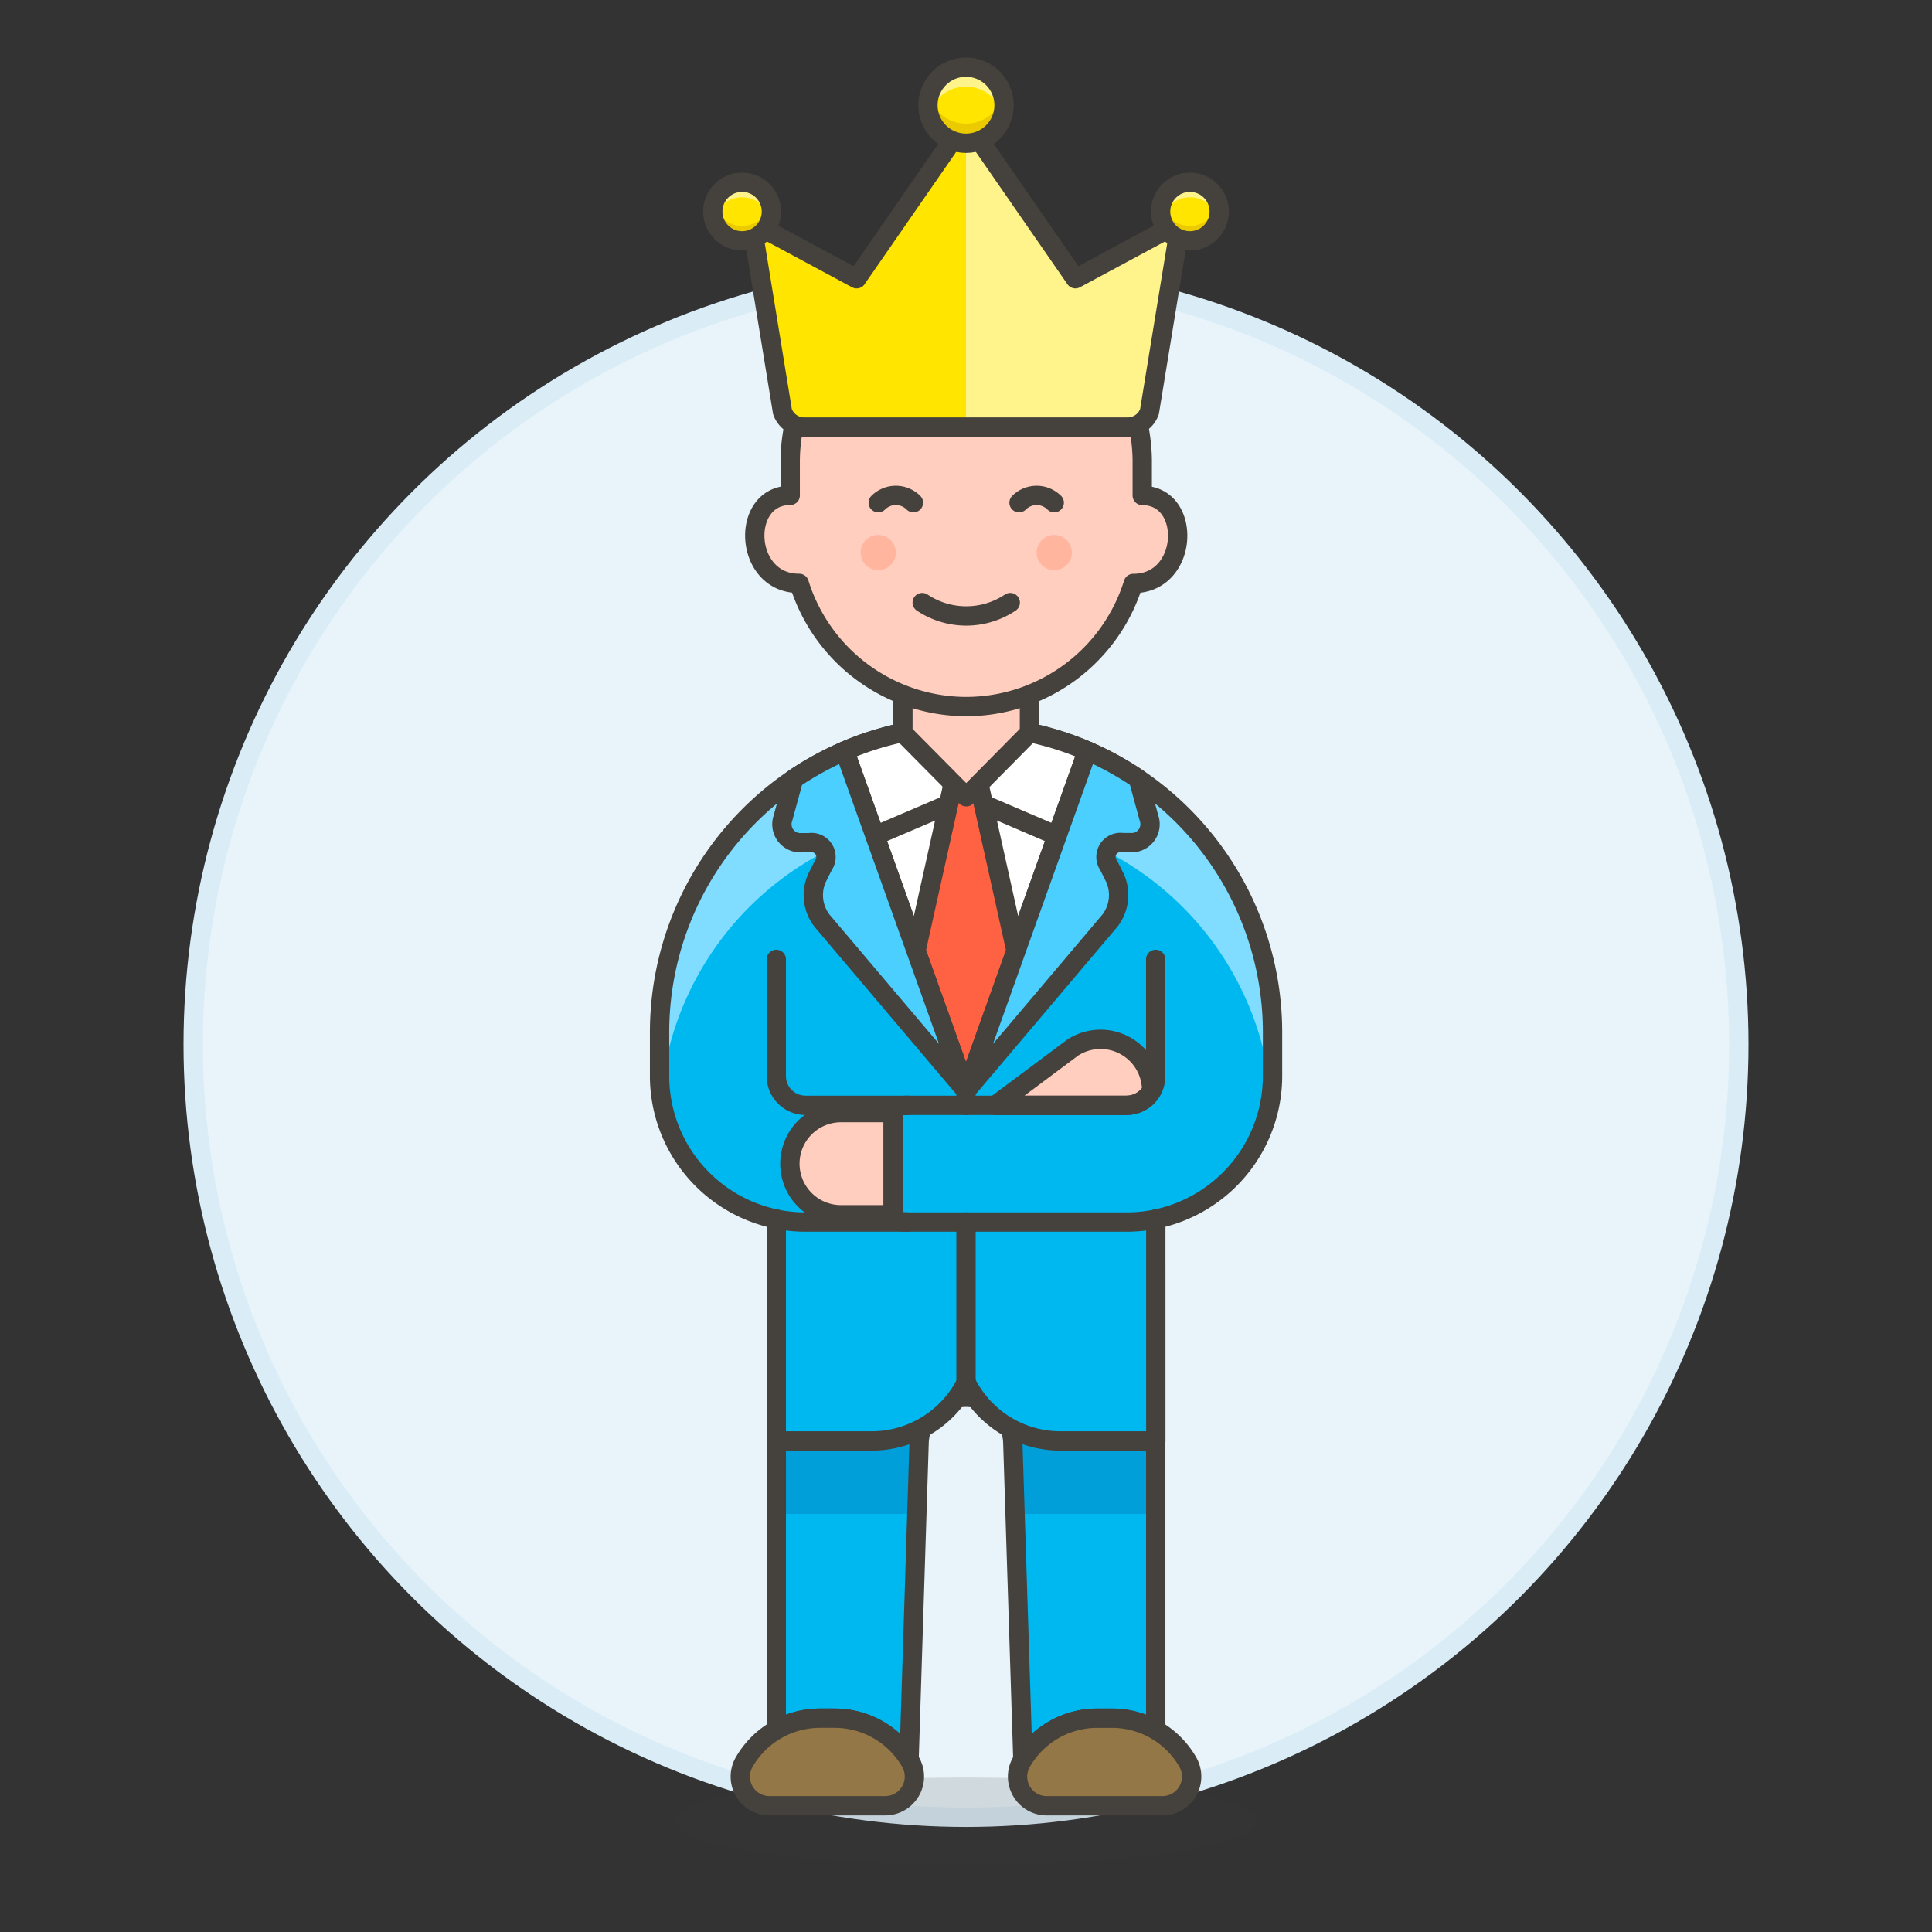 <svg xmlns="http://www.w3.org/2000/svg" viewBox="0 0 100 100"><rect x="0" y="0" width="100" height="100" fill="#333333" stroke="none"/><g class="nc-icon-wrapper"><defs/><circle class="a" cx="50" cy="54.062" r="40" fill="#e8f4fa" stroke="#daedf7" stroke-miterlimit="10"/><ellipse class="b" cx="50" cy="94.265" rx="15.065" ry="2.26" fill="#45413c" opacity="0.15"/><path class="c" d="M56.8 88.933h.755a4.507 4.507 0 0 1 2.266.607V65.519h-19.64V89.54a4.51 4.51 0 0 1 2.266-.607h.753a4.53 4.53 0 0 1 3.853 2.144l.52-16.412a2.426 2.426 0 0 1 4.849 0l.521 16.413a4.529 4.529 0 0 1 3.857-2.145z" style="" fill="#00b8f0"/><path class="d" d="M47.575 74.583h-7.394v3.776h7.277l.117-3.776z" style="" fill="#009fd9"/><path class="d" d="M52.542 78.359h7.277v-3.776h-7.395l.118 3.776z" style="" fill="#009fd9"/><path class="e" d="M56.8 88.933h.755a4.507 4.507 0 0 1 2.266.607V65.519h-19.64V89.54a4.51 4.51 0 0 1 2.266-.607h.753a4.53 4.53 0 0 1 3.853 2.144l.52-16.412a2.426 2.426 0 0 1 4.849 0l.521 16.413a4.529 4.529 0 0 1 3.857-2.145z" fill="none" stroke="#45413c" stroke-linecap="round" stroke-linejoin="round"/><path class="c" d="M50 37.573a15.862 15.862 0 0 0-15.861 15.862V55.7a7.565 7.565 0 0 0 6.042 7.4v11.483h4.929a5.476 5.476 0 0 0 4.9-3.021 5.454 5.454 0 0 0 4.881 3.021h4.933V63.1a7.566 7.566 0 0 0 6.042-7.4v-2.265A15.862 15.862 0 0 0 50 37.573z" style="" fill="#00b8f0"/><path class="f" d="M50 37.573a15.862 15.862 0 0 0-15.861 15.862V55.7a7.592 7.592 0 0 0 .067 1.007 15.861 15.861 0 0 1 31.588 0 7.592 7.592 0 0 0 .067-1.007v-2.265A15.862 15.862 0 0 0 50 37.573z" style="" fill="#80ddff"/><path class="e" d="M50 37.573a15.862 15.862 0 0 0-15.861 15.862V55.7a7.565 7.565 0 0 0 6.042 7.4v11.483h4.929a5.476 5.476 0 0 0 4.9-3.021 5.454 5.454 0 0 0 4.881 3.021h4.933V63.1a7.566 7.566 0 0 0 6.042-7.4v-2.265A15.862 15.862 0 0 0 50 37.573z" fill="none" stroke="#45413c" stroke-linecap="round" stroke-linejoin="round"/><path class="g" d="M50 56.456l6.281-17.589a15.891 15.891 0 0 0-12.562 0z" stroke="#45413c" stroke-linecap="round" stroke-linejoin="round" fill="#fff"/><path class="e" d="M54.712 43.261L50 41.242l-4.712 2.019" fill="none" stroke="#45413c" stroke-linecap="round" stroke-linejoin="round"/><path class="h" d="M60.17 93.465a1.511 1.511 0 0 0 1.308-2.265 4.529 4.529 0 0 0-3.925-2.266H56.8a4.532 4.532 0 0 0-3.928 2.266 1.509 1.509 0 0 0 1.309 2.266z" stroke="#45413c" stroke-linecap="round" stroke-linejoin="round" fill="#947746"/><path class="h" d="M45.819 93.465a1.511 1.511 0 0 0 1.309-2.265 4.532 4.532 0 0 0-3.928-2.267h-.755a4.53 4.53 0 0 0-3.923 2.267 1.509 1.509 0 0 0 1.308 2.266z" stroke="#45413c" stroke-linecap="round" stroke-linejoin="round" fill="#947746"/><path class="i" d="M50 37.573l-2.587 11.64L50 56.456l2.587-7.243L50 37.573z" stroke="#45413c" stroke-linecap="round" stroke-linejoin="round" fill="#ff6242"/><path class="e" d="M50 63.253v8.309" fill="none" stroke="#45413c" stroke-linecap="round" stroke-linejoin="round"/><path class="e" d="M50 56.456v.755" fill="none" stroke="#45413c" stroke-linecap="round" stroke-linejoin="round"/><path class="e" d="M46.979 63.253h-5.287a7.589 7.589 0 0 1-1.51-.151" fill="none" stroke="#45413c" stroke-linecap="round" stroke-linejoin="round"/><path class="e" d="M40.181 49.658V55.7a1.512 1.512 0 0 0 1.511 1.511h5.287" fill="none" stroke="#45413c" stroke-linecap="round" stroke-linejoin="round"/><path class="j" d="M58.308 57.211a1.51 1.51 0 0 0 1.3-.747 2.644 2.644 0 0 0-4.079-2.245l-4.009 2.992z" stroke="#45413c" stroke-linecap="round" stroke-linejoin="round" fill="#ffcebf"/><path class="e" d="M59.819 49.658V55.7a1.512 1.512 0 0 1-1.511 1.511H46.979a3.021 3.021 0 0 0 0 6.042h11.329a7.566 7.566 0 0 0 1.515-.152" fill="none" stroke="#45413c" stroke-linecap="round" stroke-linejoin="round"/><path class="j" d="M43.58 57.589a2.644 2.644 0 1 0 0 5.287h2.643v-5.287z" stroke="#45413c" stroke-linecap="round" stroke-linejoin="round" fill="#ffcebf"/><path class="k" d="M43.72 38.872a15.9 15.9 0 0 0-2.641 1.449l-.554 2.028a.957.957 0 0 0 .971 1.271h.388a.749.749 0 0 1 .728 1.177l-.333.666a2.169 2.169 0 0 0 .261 2.183l7.46 8.81-6.281-17.589" stroke="#45413c" stroke-linecap="round" stroke-linejoin="round" fill="#4acfff"/><path class="k" d="M56.283 38.866a15.828 15.828 0 0 1 2.636 1.451l.553 2.028a.956.956 0 0 1-.97 1.271h-.388a.749.749 0 0 0-.728 1.177l.333.666a2.172 2.172 0 0 1-.261 2.183L50 56.456z" stroke="#45413c" stroke-linecap="round" stroke-linejoin="round" fill="#4acfff"/><path class="j" d="M53.283 37.933l-3.271 3.309-3.278-3.309.007-6.998h6.549l-.007 6.998z" stroke="#45413c" stroke-linecap="round" stroke-linejoin="round" fill="#ffcebf"/><g><path class="j" d="M50.011 36.573a9.08 9.08 0 0 0 8.648-6.373h.008c2.879 0 3.055-4.555.455-4.555v-1.826a9.111 9.111 0 0 0-18.221 0v1.822c-2.6 0-2.423 4.555.456 4.555h.009a9.077 9.077 0 0 0 8.645 6.377z" stroke="#45413c" stroke-linecap="round" stroke-linejoin="round" fill="#ffcebf"/><path class="l" d="M46.368 28.6a.911.911 0 1 1-.911-.911.911.911 0 0 1 .911.911z" style="" fill="#ffb59e"/><path class="l" d="M55.478 28.6a.911.911 0 1 1-.911-.911.912.912 0 0 1 .911.911z" style="" fill="#ffb59e"/><path class="e" d="M47.734 31.19a4.1 4.1 0 0 0 4.556 0" fill="none" stroke="#45413c" stroke-linecap="round" stroke-linejoin="round"/><path class="e" d="M45.457 26.019a1.289 1.289 0 0 1 1.822 0" fill="none" stroke="#45413c" stroke-linecap="round" stroke-linejoin="round"/><path class="e" d="M52.745 26.019a1.289 1.289 0 0 1 1.822 0" fill="none" stroke="#45413c" stroke-linecap="round" stroke-linejoin="round"/></g><g><path class="m" d="M60.946 11.78a.254.254 0 0 0-.268-.052l-5.016 2.7-5.454-7.878a.253.253 0 0 0-.416 0l-5.454 7.879-5.016-2.7a.253.253 0 0 0-.333.317l1.511 9.26a1.2 1.2 0 0 0 1.129.8h16.739a1.2 1.2 0 0 0 1.129-.8l1.514-9.261a.254.254 0 0 0-.065-.265z" style="" fill="#ffe500"/><path class="n" d="M60.946 11.78a.254.254 0 0 0-.268-.052l-5.016 2.7-5.454-7.878-.208.065V22.1h8.368a1.2 1.2 0 0 0 1.129-.8l1.514-9.261a.254.254 0 0 0-.065-.259z" style="" fill="#fff48c"/><path class="e" d="M60.946 11.78a.254.254 0 0 0-.268-.052l-5.016 2.7-5.454-7.878a.253.253 0 0 0-.416 0l-5.454 7.879-5.016-2.7a.253.253 0 0 0-.333.317l1.511 9.26a1.2 1.2 0 0 0 1.129.8h16.739a1.2 1.2 0 0 0 1.129-.8l1.514-9.261a.254.254 0 0 0-.065-.265z" fill="none" stroke="#45413c" stroke-linecap="round" stroke-linejoin="round"/><circle class="m" cx="50" cy="5.445" r="1.97" style="" fill="#ffe500"/><path class="o" d="M50 6.4a1.97 1.97 0 0 1-1.9-1.464 1.97 1.97 0 1 0 3.808 0A1.97 1.97 0 0 1 50 6.4z" style="" fill="#ebcb00"/><path class="n" d="M50 4.486a1.971 1.971 0 0 1 1.9 1.465 1.97 1.97 0 1 0-3.808 0A1.971 1.971 0 0 1 50 4.486z" style="" fill="#fff48c"/><circle class="e" cx="50" cy="5.445" r="1.97" fill="none" stroke="#45413c" stroke-linecap="round" stroke-linejoin="round"/><g><circle class="m" cx="61.59" cy="10.95" r="1.517" style="" fill="#ffe500"/><path class="o" d="M61.59 11.689a1.519 1.519 0 0 1-1.467-1.128 1.559 1.559 0 0 0-.05.389 1.518 1.518 0 1 0 2.984-.389 1.518 1.518 0 0 1-1.467 1.128z" style="" fill="#ebcb00"/><path class="n" d="M61.59 10.212a1.518 1.518 0 0 1 1.467 1.128 1.517 1.517 0 1 0-2.984-.39 1.561 1.561 0 0 0 .05.39 1.519 1.519 0 0 1 1.467-1.128z" style="" fill="#fff48c"/><circle class="e" cx="61.59" cy="10.95" r="1.517" fill="none" stroke="#45413c" stroke-linecap="round" stroke-linejoin="round"/></g><g><circle class="m" cx="38.41" cy="10.95" r="1.517" style="" fill="#ffe500"/><path class="o" d="M38.41 11.689a1.519 1.519 0 0 0 1.467-1.128 1.559 1.559 0 0 1 .05.389 1.518 1.518 0 1 1-2.984-.389 1.518 1.518 0 0 0 1.467 1.128z" style="" fill="#ebcb00"/><path class="n" d="M38.41 10.212a1.518 1.518 0 0 0-1.467 1.128 1.517 1.517 0 1 1 2.984-.39 1.561 1.561 0 0 1-.05.39 1.519 1.519 0 0 0-1.467-1.128z" style="" fill="#fff48c"/><circle class="e" cx="38.41" cy="10.95" r="1.517" fill="none" stroke="#45413c" stroke-linecap="round" stroke-linejoin="round"/></g></g></g></svg>